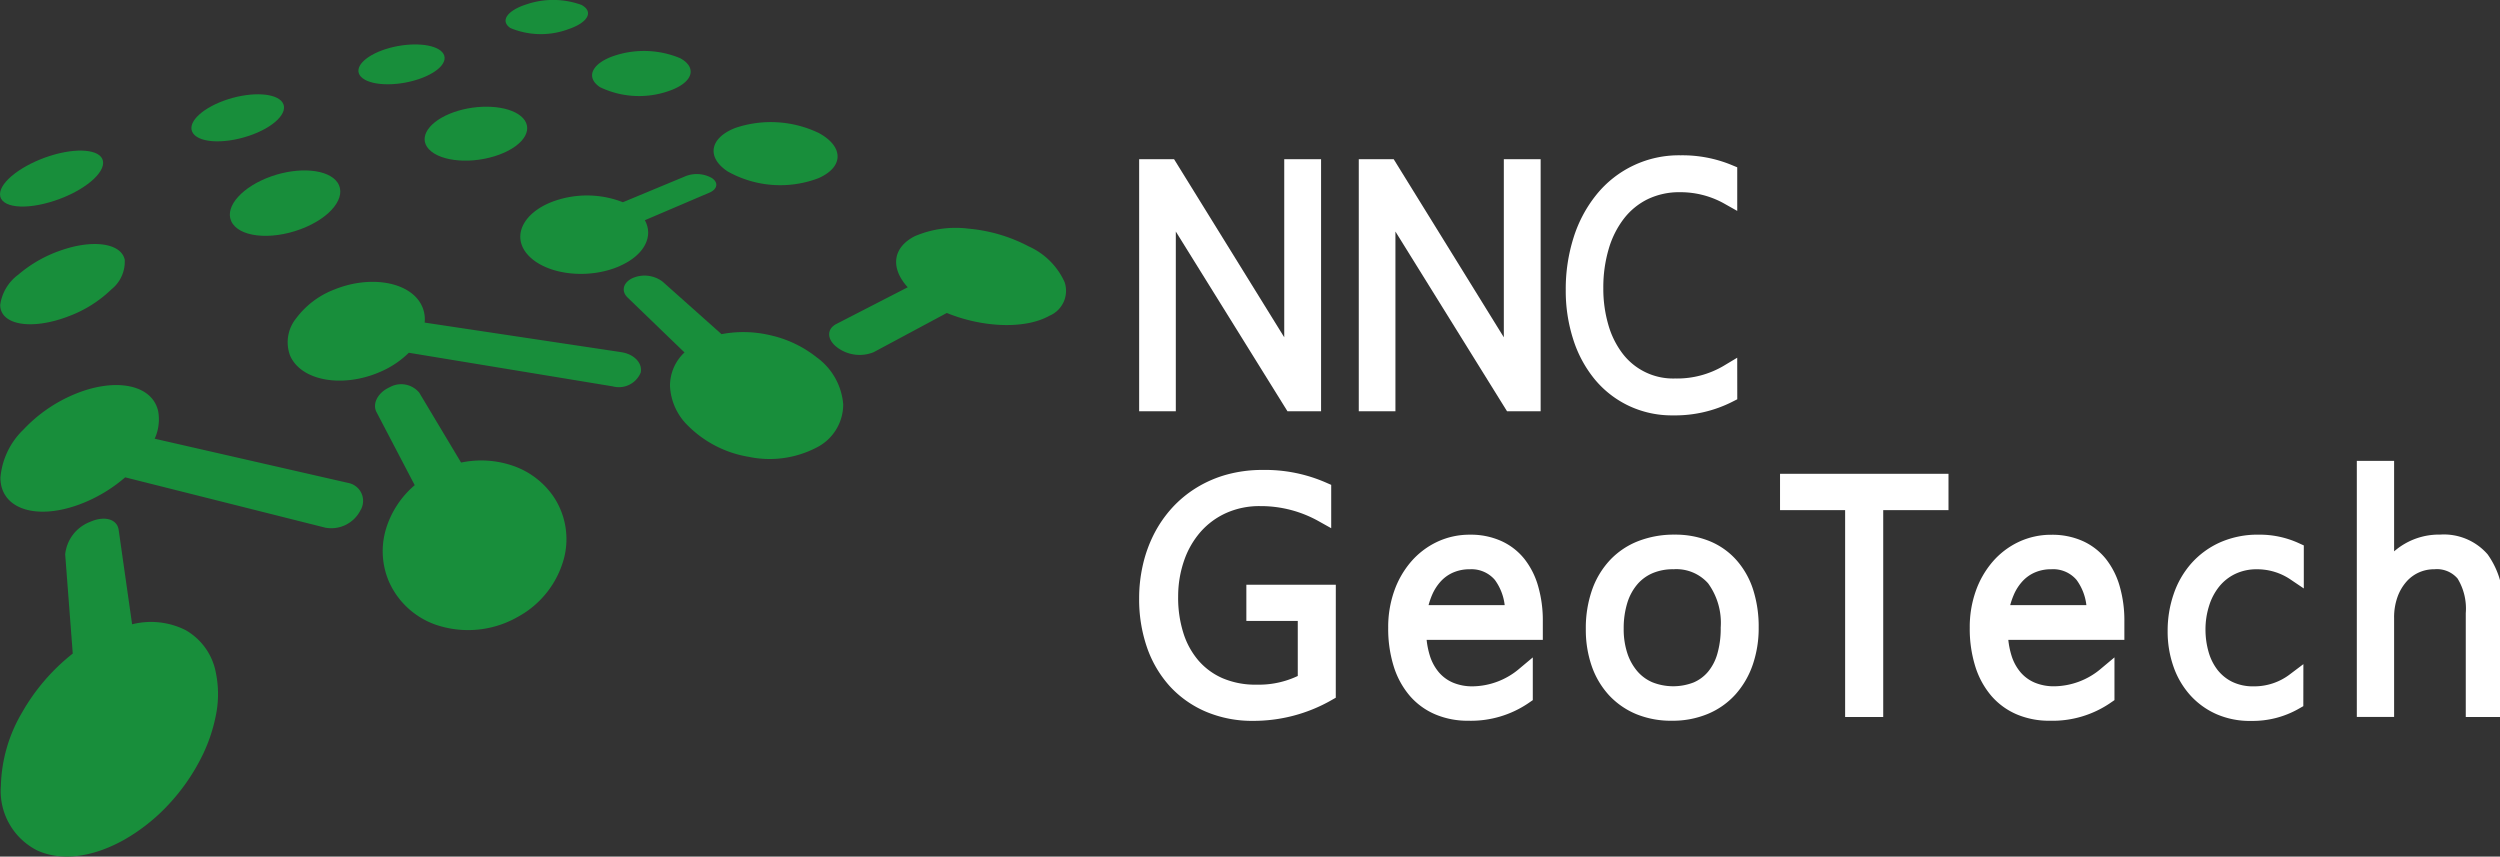 <svg id="logo" xmlns="http://www.w3.org/2000/svg" xmlns:xlink="http://www.w3.org/1999/xlink" width="182.727" height="62.608" viewBox="0 0 182.727 62.608">
  <rect x="0" y="0" width="182.727" height="62.608" fill="#333333" stroke="none"/>
  <defs>
    <clipPath id="clip-path">
      <rect id="長方形_24376" data-name="長方形 24376" width="182.727" height="62.608" fill="#188e3b" stroke="#fff" stroke-width="1"/>
    </clipPath>
  </defs>
  <g id="グループ_11604" data-name="グループ 11604" clip-path="url(#clip-path)">
    <path id="パス_1054934" data-name="パス 1054934" d="M140.417,36.156l-8.563-13.784c-.109-.176-.213-.356-.317-.538a3.646,3.646,0,0,1-.254-.538h-.053c.014.142.026.341.038.6s.015.576.015.958V36.156h-1.43V18.983h1.581L139.858,32.6c.127.216.244.418.348.6s.2.362.285.521h.054q-.044-.394-.064-.885c-.017-.329-.023-.691-.023-1.09V18.983H141.9V36.156Z" transform="translate(-45.967 -6.72)" fill="#fff"/>
    <path id="パス_1054935" data-name="パス 1054935" d="M140.417,36.156l-8.563-13.784c-.109-.176-.213-.356-.317-.538a3.646,3.646,0,0,1-.254-.538h-.053c.014.142.026.341.038.6s.015.576.015.958V36.156h-1.43V18.983h1.581L139.858,32.6c.127.216.244.418.348.6s.2.362.285.521h.054q-.044-.394-.064-.885c-.017-.329-.023-.691-.023-1.09V18.983H141.9V36.156Z" transform="translate(-45.967 -6.72)" fill="#fff" stroke="#fff" stroke-miterlimit="10" stroke-width="1.25"/>
    <path id="パス_1054936" data-name="パス 1054936" d="M165.26,36.156,156.7,22.372c-.107-.176-.213-.356-.318-.538a3.773,3.773,0,0,1-.253-.538h-.054c.017.142.029.341.039.6s.015.576.015.958V36.156H154.7V18.983h1.58L164.7,32.6c.129.216.245.418.349.6s.2.362.284.521h.053c-.027-.263-.049-.558-.063-.885s-.021-.691-.021-1.09V18.983h1.441V36.156Z" transform="translate(-54.761 -6.72)" fill="#fff"/>
    <path id="パス_1054937" data-name="パス 1054937" d="M165.26,36.156,156.7,22.372c-.107-.176-.213-.356-.318-.538a3.773,3.773,0,0,1-.253-.538h-.054c.017.142.029.341.039.6s.015.576.015.958V36.156H154.7V18.983h1.58L164.7,32.6c.129.216.245.418.349.6s.2.362.284.521h.053c-.027-.263-.049-.558-.063-.885s-.021-.691-.021-1.09V18.983h1.441V36.156Z" transform="translate(-54.761 -6.72)" fill="#fff" stroke="#fff" stroke-miterlimit="10" stroke-width="1.25"/>
    <path id="パス_1054938" data-name="パス 1054938" d="M189.407,35.363a8.657,8.657,0,0,1-4.077.935,6.729,6.729,0,0,1-2.967-.643,6.629,6.629,0,0,1-2.277-1.777,8.153,8.153,0,0,1-1.451-2.707,10.957,10.957,0,0,1-.514-3.424,11.806,11.806,0,0,1,.544-3.635,8.892,8.892,0,0,1,1.554-2.921,7.105,7.105,0,0,1,5.669-2.651,8.8,8.8,0,0,1,3.517.669v1.7a7.161,7.161,0,0,0-3.538-.922,5.933,5.933,0,0,0-2.658.574,5.585,5.585,0,0,0-1.957,1.6,7.305,7.305,0,0,0-1.215,2.419,10.51,10.51,0,0,0-.42,3.047,10.017,10.017,0,0,0,.377,2.8,6.968,6.968,0,0,0,1.111,2.294,5.266,5.266,0,0,0,4.384,2.131,7.317,7.317,0,0,0,3.916-1.041Z" transform="translate(-63.054 -6.563)" fill="#fff"/>
    <path id="パス_1054939" data-name="パス 1054939" d="M189.407,35.363a8.657,8.657,0,0,1-4.077.935,6.729,6.729,0,0,1-2.967-.643,6.629,6.629,0,0,1-2.277-1.777,8.153,8.153,0,0,1-1.451-2.707,10.957,10.957,0,0,1-.514-3.424,11.806,11.806,0,0,1,.544-3.635,8.892,8.892,0,0,1,1.554-2.921,7.105,7.105,0,0,1,5.669-2.651,8.8,8.8,0,0,1,3.517.669v1.7a7.161,7.161,0,0,0-3.538-.922,5.933,5.933,0,0,0-2.658.574,5.585,5.585,0,0,0-1.957,1.6,7.305,7.305,0,0,0-1.215,2.419,10.51,10.51,0,0,0-.42,3.047,10.017,10.017,0,0,0,.377,2.8,6.968,6.968,0,0,0,1.111,2.294,5.266,5.266,0,0,0,4.384,2.131,7.317,7.317,0,0,0,3.916-1.041Z" transform="translate(-63.054 -6.563)" fill="#fff" stroke="#fff" stroke-miterlimit="10" stroke-width="1.25"/>
    <path id="パス_1054940" data-name="パス 1054940" d="M208.657,55.979V71.1h-1.534V55.979h-4.758V54.573h11.063v1.406Z" transform="translate(-71.636 -19.319)" fill="#fff"/>
    <path id="パス_1054941" data-name="パス 1054941" d="M208.657,55.979V71.1h-1.534V55.979h-4.758V54.573h11.063v1.406Z" transform="translate(-71.636 -19.319)" fill="#fff" stroke="#fff" stroke-miterlimit="10" stroke-width="1.25"/>
    <path id="パス_1054942" data-name="パス 1054942" d="M225.371,67.9a6.6,6.6,0,0,0,.289,1.947,4.125,4.125,0,0,0,.795,1.463,3.422,3.422,0,0,0,1.262.916,4.269,4.269,0,0,0,1.677.317,6,6,0,0,0,3.767-1.4V72.6a6.87,6.87,0,0,1-4.1,1.21A5.412,5.412,0,0,1,226.9,73.4a4.455,4.455,0,0,1-1.647-1.2,5.477,5.477,0,0,1-1.05-1.941,8.6,8.6,0,0,1-.369-2.627,7.231,7.231,0,0,1,.4-2.455,6.042,6.042,0,0,1,1.118-1.952,5.119,5.119,0,0,1,1.693-1.291,4.923,4.923,0,0,1,2.142-.466,4.814,4.814,0,0,1,2.017.4,3.979,3.979,0,0,1,1.47,1.134,5.162,5.162,0,0,1,.9,1.8,8.4,8.4,0,0,1,.311,2.375V67.9Zm7.007-1.291a4.48,4.48,0,0,0-.875-2.858,2.87,2.87,0,0,0-2.34-1.014,3.6,3.6,0,0,0-1.388.264,3.278,3.278,0,0,0-1.124.766,4.111,4.111,0,0,0-.8,1.222,6.112,6.112,0,0,0-.444,1.62Z" transform="translate(-79.238 -21.756)" fill="#fff"/>
    <path id="パス_1054943" data-name="パス 1054943" d="M225.371,67.9a6.6,6.6,0,0,0,.289,1.947,4.125,4.125,0,0,0,.795,1.463,3.422,3.422,0,0,0,1.262.916,4.269,4.269,0,0,0,1.677.317,6,6,0,0,0,3.767-1.4V72.6a6.87,6.87,0,0,1-4.1,1.21A5.412,5.412,0,0,1,226.9,73.4a4.455,4.455,0,0,1-1.647-1.2,5.477,5.477,0,0,1-1.05-1.941,8.6,8.6,0,0,1-.369-2.627,7.231,7.231,0,0,1,.4-2.455,6.042,6.042,0,0,1,1.118-1.952,5.119,5.119,0,0,1,1.693-1.291,4.923,4.923,0,0,1,2.142-.466,4.814,4.814,0,0,1,2.017.4,3.979,3.979,0,0,1,1.47,1.134,5.162,5.162,0,0,1,.9,1.8,8.4,8.4,0,0,1,.311,2.375V67.9Zm7.007-1.291a4.48,4.48,0,0,0-.875-2.858,2.87,2.87,0,0,0-2.34-1.014,3.6,3.6,0,0,0-1.388.264,3.278,3.278,0,0,0-1.124.766,4.111,4.111,0,0,0-.8,1.222,6.112,6.112,0,0,0-.444,1.62Z" transform="translate(-79.238 -21.756)" fill="#fff" stroke="#fff" stroke-miterlimit="10" stroke-width="1.25"/>
    <path id="パス_1054944" data-name="パス 1054944" d="M254.887,73.006a6.187,6.187,0,0,1-3.181.817,5.46,5.46,0,0,1-2.281-.437,5.025,5.025,0,0,1-1.729-1.251,5.521,5.521,0,0,1-1.094-1.89,7.091,7.091,0,0,1-.382-2.368,7.571,7.571,0,0,1,.405-2.494,5.948,5.948,0,0,1,1.174-2.04,5.559,5.559,0,0,1,1.89-1.377,6.155,6.155,0,0,1,2.559-.506,6.255,6.255,0,0,1,2.674.564v1.567a4.975,4.975,0,0,0-2.79-.851,4.217,4.217,0,0,0-1.866.4,4.008,4.008,0,0,0-1.378,1.083,4.839,4.839,0,0,0-.852,1.6,6.306,6.306,0,0,0-.3,1.943,6.529,6.529,0,0,0,.249,1.808,4.487,4.487,0,0,0,.76,1.527,3.722,3.722,0,0,0,1.3,1.054,4.086,4.086,0,0,0,1.844.391,4.91,4.91,0,0,0,3-.991Z" transform="translate(-87.16 -21.756)" fill="#fff"/>
    <path id="パス_1054945" data-name="パス 1054945" d="M254.887,73.006a6.187,6.187,0,0,1-3.181.817,5.46,5.46,0,0,1-2.281-.437,5.025,5.025,0,0,1-1.729-1.251,5.521,5.521,0,0,1-1.094-1.89,7.091,7.091,0,0,1-.382-2.368,7.571,7.571,0,0,1,.405-2.494,5.948,5.948,0,0,1,1.174-2.04,5.559,5.559,0,0,1,1.89-1.377,6.155,6.155,0,0,1,2.559-.506,6.255,6.255,0,0,1,2.674.564v1.567a4.975,4.975,0,0,0-2.79-.851,4.217,4.217,0,0,0-1.866.4,4.008,4.008,0,0,0-1.378,1.083,4.839,4.839,0,0,0-.852,1.6,6.306,6.306,0,0,0-.3,1.943,6.529,6.529,0,0,0,.249,1.808,4.487,4.487,0,0,0,.76,1.527,3.722,3.722,0,0,0,1.3,1.054,4.086,4.086,0,0,0,1.844.391,4.91,4.91,0,0,0,3-.991Z" transform="translate(-87.16 -21.756)" fill="#fff" stroke="#fff" stroke-miterlimit="10" stroke-width="1.25"/>
    <path id="パス_1054946" data-name="パス 1054946" d="M275.588,70.58V63.643a4.829,4.829,0,0,0-.715-2.921,2.613,2.613,0,0,0-2.224-.939,3.326,3.326,0,0,0-1.361.287,3.279,3.279,0,0,0-1.128.83,4.074,4.074,0,0,0-.774,1.32,5.06,5.06,0,0,0-.286,1.757v6.6h-1.475V53.11H269.1v7.71h.045A4.37,4.37,0,0,1,273.11,58.5a3.607,3.607,0,0,1,2.961,1.209,5.54,5.54,0,0,1,.99,3.574V70.58Z" transform="translate(-94.738 -18.801)" fill="#fff"/>
    <path id="パス_1054947" data-name="パス 1054947" d="M275.588,70.58V63.643a4.829,4.829,0,0,0-.715-2.921,2.613,2.613,0,0,0-2.224-.939,3.326,3.326,0,0,0-1.361.287,3.279,3.279,0,0,0-1.128.83,4.074,4.074,0,0,0-.774,1.32,5.06,5.06,0,0,0-.286,1.757v6.6h-1.475V53.11H269.1v7.71h.045A4.37,4.37,0,0,1,273.11,58.5a3.607,3.607,0,0,1,2.961,1.209,5.54,5.54,0,0,1,.99,3.574V70.58Z" transform="translate(-94.738 -18.801)" fill="#fff" stroke="#fff" stroke-miterlimit="10" stroke-width="1.25"/>
    <path id="パス_1054948" data-name="パス 1054948" d="M142.975,69.8a10.853,10.853,0,0,1-5.392,1.43,8.038,8.038,0,0,1-3.225-.618,7.009,7.009,0,0,1-2.433-1.715,7.62,7.62,0,0,1-1.537-2.627,10.123,10.123,0,0,1-.535-3.361,10.252,10.252,0,0,1,.26-2.327,9.1,9.1,0,0,1,.758-2.1,8.183,8.183,0,0,1,1.227-1.774,7.676,7.676,0,0,1,1.665-1.371,7.984,7.984,0,0,1,2.068-.888,9.148,9.148,0,0,1,2.432-.309,10.47,10.47,0,0,1,4.378.875v1.694a9.259,9.259,0,0,0-4.562-1.175,6.545,6.545,0,0,0-2.732.553,6.125,6.125,0,0,0-2.079,1.521,6.908,6.908,0,0,0-1.331,2.288,8.617,8.617,0,0,0-.483,2.863,9.156,9.156,0,0,0,.4,2.828,6.353,6.353,0,0,0,1.216,2.243,5.556,5.556,0,0,0,1.992,1.475,6.681,6.681,0,0,0,2.743.529,7.263,7.263,0,0,0,3.642-.875V63.926h-3.758V62.533h5.288Z" transform="translate(-45.967 -19.167)" fill="#fff"/>
    <path id="パス_1054949" data-name="パス 1054949" d="M142.975,69.8a10.853,10.853,0,0,1-5.392,1.43,8.038,8.038,0,0,1-3.225-.618,7.009,7.009,0,0,1-2.433-1.715,7.62,7.62,0,0,1-1.537-2.627,10.123,10.123,0,0,1-.535-3.361,10.252,10.252,0,0,1,.26-2.327,9.1,9.1,0,0,1,.758-2.1,8.183,8.183,0,0,1,1.227-1.774,7.676,7.676,0,0,1,1.665-1.371,7.984,7.984,0,0,1,2.068-.888,9.148,9.148,0,0,1,2.432-.309,10.47,10.47,0,0,1,4.378.875v1.694a9.259,9.259,0,0,0-4.562-1.175,6.545,6.545,0,0,0-2.732.553,6.125,6.125,0,0,0-2.079,1.521,6.908,6.908,0,0,0-1.331,2.288,8.617,8.617,0,0,0-.483,2.863,9.156,9.156,0,0,0,.4,2.828,6.353,6.353,0,0,0,1.216,2.243,5.556,5.556,0,0,0,1.992,1.475,6.681,6.681,0,0,0,2.743.529,7.263,7.263,0,0,0,3.642-.875V63.926h-3.758V62.533h5.288Z" transform="translate(-45.967 -19.167)" fill="#fff" stroke="#fff" stroke-miterlimit="10" stroke-width="1.25"/>
    <path id="パス_1054950" data-name="パス 1054950" d="M159.559,67.9a6.582,6.582,0,0,0,.289,1.947,4.111,4.111,0,0,0,.795,1.464,3.425,3.425,0,0,0,1.262.917,4.263,4.263,0,0,0,1.676.317,5.993,5.993,0,0,0,3.768-1.4V72.6a6.857,6.857,0,0,1-4.1,1.209,5.412,5.412,0,0,1-2.155-.414,4.456,4.456,0,0,1-1.646-1.2,5.481,5.481,0,0,1-1.049-1.941,8.627,8.627,0,0,1-.368-2.627,7.249,7.249,0,0,1,.4-2.454,6.011,6.011,0,0,1,1.118-1.954,5.141,5.141,0,0,1,1.693-1.291,4.92,4.92,0,0,1,2.142-.467,4.8,4.8,0,0,1,2.016.4,3.955,3.955,0,0,1,1.47,1.134,5.134,5.134,0,0,1,.9,1.8,8.389,8.389,0,0,1,.312,2.373V67.9Zm7.007-1.289a4.5,4.5,0,0,0-.875-2.859,2.873,2.873,0,0,0-2.34-1.014,3.586,3.586,0,0,0-1.388.266,3.291,3.291,0,0,0-1.124.766,4.161,4.161,0,0,0-.8,1.222,6.166,6.166,0,0,0-.443,1.619Z" transform="translate(-55.941 -21.755)" fill="#fff"/>
    <path id="パス_1054951" data-name="パス 1054951" d="M159.559,67.9a6.582,6.582,0,0,0,.289,1.947,4.111,4.111,0,0,0,.795,1.464,3.425,3.425,0,0,0,1.262.917,4.263,4.263,0,0,0,1.676.317,5.993,5.993,0,0,0,3.768-1.4V72.6a6.857,6.857,0,0,1-4.1,1.209,5.412,5.412,0,0,1-2.155-.414,4.456,4.456,0,0,1-1.646-1.2,5.481,5.481,0,0,1-1.049-1.941,8.627,8.627,0,0,1-.368-2.627,7.249,7.249,0,0,1,.4-2.454,6.011,6.011,0,0,1,1.118-1.954,5.141,5.141,0,0,1,1.693-1.291,4.92,4.92,0,0,1,2.142-.467,4.8,4.8,0,0,1,2.016.4,3.955,3.955,0,0,1,1.47,1.134,5.134,5.134,0,0,1,.9,1.8,8.389,8.389,0,0,1,.312,2.373V67.9Zm7.007-1.289a4.5,4.5,0,0,0-.875-2.859,2.873,2.873,0,0,0-2.34-1.014,3.586,3.586,0,0,0-1.388.266,3.291,3.291,0,0,0-1.124.766,4.161,4.161,0,0,0-.8,1.222,6.166,6.166,0,0,0-.443,1.619Z" transform="translate(-55.941 -21.755)" fill="#fff" stroke="#fff" stroke-miterlimit="10" stroke-width="1.25"/>
    <path id="パス_1054952" data-name="パス 1054952" d="M186.045,73.809a6.065,6.065,0,0,1-2.355-.436,5.074,5.074,0,0,1-1.78-1.238,5.494,5.494,0,0,1-1.129-1.921,7.448,7.448,0,0,1-.39-2.477,7.833,7.833,0,0,1,.414-2.64,5.557,5.557,0,0,1,1.181-1.975,5.025,5.025,0,0,1,1.848-1.238,6.536,6.536,0,0,1,2.421-.427,6.014,6.014,0,0,1,2.3.42,4.674,4.674,0,0,1,1.74,1.217,5.415,5.415,0,0,1,1.1,1.935,8.219,8.219,0,0,1,.38,2.592,7.584,7.584,0,0,1-.4,2.518,5.721,5.721,0,0,1-1.134,1.952,5.009,5.009,0,0,1-1.8,1.268,6.076,6.076,0,0,1-2.4.449m.116-11.073a4.418,4.418,0,0,0-1.751.334,3.672,3.672,0,0,0-1.342.974,4.437,4.437,0,0,0-.859,1.567,6.89,6.89,0,0,0-.3,2.1,6.243,6.243,0,0,0,.3,1.993,4.517,4.517,0,0,0,.848,1.521,3.65,3.65,0,0,0,1.331.974,4.747,4.747,0,0,0,3.5.012,3.456,3.456,0,0,0,1.291-.957,4.208,4.208,0,0,0,.8-1.539,7.244,7.244,0,0,0,.271-2.074A5.533,5.533,0,0,0,189.192,64a3.738,3.738,0,0,0-3.03-1.261" transform="translate(-63.857 -21.755)" fill="#fff"/>
    <path id="パス_1054953" data-name="パス 1054953" d="M186.045,73.809a6.065,6.065,0,0,1-2.355-.436,5.074,5.074,0,0,1-1.78-1.238,5.494,5.494,0,0,1-1.129-1.921,7.448,7.448,0,0,1-.39-2.477,7.833,7.833,0,0,1,.414-2.64,5.557,5.557,0,0,1,1.181-1.975,5.025,5.025,0,0,1,1.848-1.238,6.536,6.536,0,0,1,2.421-.427,6.014,6.014,0,0,1,2.3.42,4.674,4.674,0,0,1,1.74,1.217,5.415,5.415,0,0,1,1.1,1.935,8.219,8.219,0,0,1,.38,2.592,7.584,7.584,0,0,1-.4,2.518,5.721,5.721,0,0,1-1.134,1.952,5.009,5.009,0,0,1-1.8,1.268A6.076,6.076,0,0,1,186.045,73.809Zm.116-11.073a4.418,4.418,0,0,0-1.751.334,3.672,3.672,0,0,0-1.342.974,4.437,4.437,0,0,0-.859,1.567,6.89,6.89,0,0,0-.3,2.1,6.243,6.243,0,0,0,.3,1.993,4.517,4.517,0,0,0,.848,1.521,3.65,3.65,0,0,0,1.331.974,4.747,4.747,0,0,0,3.5.012,3.456,3.456,0,0,0,1.291-.957,4.208,4.208,0,0,0,.8-1.539,7.244,7.244,0,0,0,.271-2.074A5.533,5.533,0,0,0,189.192,64,3.738,3.738,0,0,0,186.161,62.736Z" transform="translate(-63.857 -21.755)" fill="#fff" stroke="#fff" stroke-miterlimit="10" stroke-width="1.25"/>
    <path id="パス_1054954" data-name="パス 1054954" d="M9.691,66.408l-.982-6.9c-.113-.8-1.047-1.057-2.1-.584A2.849,2.849,0,0,0,4.8,61.3l.553,7.244a14.8,14.8,0,0,0-3.7,4.3A11.072,11.072,0,0,0,.1,78.2a4.865,4.865,0,0,0,2.649,4.733c1.685.776,3.979.57,6.4-.8a13.649,13.649,0,0,0,3.213-2.56,14.728,14.728,0,0,0,2.282-3.218,11.942,11.942,0,0,0,1.179-3.343,7.768,7.768,0,0,0-.008-3.055,4.534,4.534,0,0,0-2.222-3.129,5.634,5.634,0,0,0-3.9-.422" transform="translate(-0.035 -20.776)" fill="#188e3b"/>
    <path id="パス_1054955" data-name="パス 1054955" d="M4.947,32.918a9.01,9.01,0,0,0,3.21-2,2.586,2.586,0,0,0,.966-2.165c-.267-1.217-2.347-1.5-4.7-.666a9.491,9.491,0,0,0-3.074,1.759,3.309,3.309,0,0,0-1.327,2.21c0,1.458,2.236,1.873,4.928.863" transform="translate(-0.007 -9.774)" fill="#188e3b"/>
    <path id="パス_1054956" data-name="パス 1054956" d="M4.014,20.694c2.152-.718,3.7-2.035,3.508-2.913-.185-.835-1.9-.983-3.866-.357C1.652,18.061,0,19.3,0,20.229c0,.975,1.817,1.2,4.014.464" transform="translate(0 -6.031)" fill="#188e3b"/>
    <path id="パス_1054957" data-name="パス 1054957" d="M31.2,23.57c2.222-.835,3.381-2.377,2.673-3.408-.671-.975-2.8-1.162-4.833-.448-2.072.727-3.414,2.172-2.937,3.265.507,1.159,2.824,1.443,5.1.59" transform="translate(-9.207 -6.826)" fill="#188e3b"/>
    <path id="パス_1054958" data-name="パス 1054958" d="M25.847,13.709c1.877-.627,2.954-1.735,2.46-2.454-.473-.686-2.226-.78-3.963-.227-1.769.561-2.966,1.615-2.633,2.374.348.8,2.222.946,4.136.307" transform="translate(-7.666 -3.777)" fill="#188e3b"/>
    <path id="パス_1054959" data-name="パス 1054959" d="M66.141,26.411c1.821-.8,2.475-2.189,1.828-3.344l4.714-2.012c.6-.256.679-.735.194-1.067a2.245,2.245,0,0,0-1.911-.148l-4.6,1.912a7.214,7.214,0,0,0-5.25,0c-2.106.849-2.9,2.563-1.659,3.888,1.326,1.415,4.384,1.791,6.686.774" transform="translate(-20.838 -6.971)" fill="#188e3b"/>
    <path id="パス_1054960" data-name="パス 1054960" d="M53.524,15.568c1.9-.714,2.558-1.988,1.541-2.817-.963-.786-3.116-.9-4.882-.28-1.8.634-2.649,1.835-1.825,2.713.87.928,3.218,1.115,5.165.384" transform="translate(-17.007 -4.274)" fill="#188e3b"/>
    <path id="パス_1054961" data-name="パス 1054961" d="M44.937,7.572c1.652-.552,2.357-1.49,1.632-2.082-.694-.567-2.468-.615-4.013-.125-1.568.5-2.4,1.4-1.819,2.023.613.653,2.517.744,4.2.183" transform="translate(-14.355 -1.78)" fill="#188e3b"/>
    <path id="パス_1054962" data-name="パス 1054962" d="M82.271,14.264c-1.8.723-2.073,2.12-.5,3.16a7.863,7.863,0,0,0,6.634.491c1.883-.831,1.833-2.322.028-3.3a8.111,8.111,0,0,0-6.163-.354" transform="translate(-28.582 -4.891)" fill="#188e3b"/>
    <path id="パス_1054963" data-name="パス 1054963" d="M68.542,6.143c-1.578.555-2.044,1.563-.968,2.273a6.592,6.592,0,0,0,5.168.227c1.653-.62,1.919-1.681.681-2.349a6.879,6.879,0,0,0-4.881-.151" transform="translate(-23.715 -2.043)" fill="#188e3b"/>
    <path id="パス_1054964" data-name="パス 1054964" d="M61.779,2.137c1.465-.489,1.874-1.288.972-1.777A6.053,6.053,0,0,0,58.725.32c-1.4.446-1.947,1.214-1.165,1.731a5.776,5.776,0,0,0,4.22.087" transform="translate(-20.249 0)" fill="#188e3b"/>
    <path id="パス_1054965" data-name="パス 1054965" d="M48.714,49.2l-3.052-5.1a1.719,1.719,0,0,0-2.164-.393c-.851.381-1.286,1.192-.958,1.818l2.792,5.339a6.769,6.769,0,0,0-2.1,3.2,5.637,5.637,0,0,0,.224,3.866A5.852,5.852,0,0,0,47.316,61.2a7.316,7.316,0,0,0,5.575-.724,6.884,6.884,0,0,0,3.333-4.2,5.57,5.57,0,0,0-.775-4.618,5.924,5.924,0,0,0-2.978-2.226,7.122,7.122,0,0,0-3.757-.219" transform="translate(-15.02 -15.402)" fill="#188e3b"/>
    <path id="パス_1054966" data-name="パス 1054966" d="M77.725,35.467,73.408,31.62a2.184,2.184,0,0,0-2.173-.261c-.7.313-.875.948-.381,1.427L75.014,36.8a3.321,3.321,0,0,0-1.06,2.457,4.317,4.317,0,0,0,1.287,2.87,8.154,8.154,0,0,0,4.453,2.3,7.435,7.435,0,0,0,4.935-.658,3.53,3.53,0,0,0,1.985-3.169,4.7,4.7,0,0,0-1.924-3.433,8.4,8.4,0,0,0-3.378-1.619,8.556,8.556,0,0,0-3.585-.087" transform="translate(-24.983 -11.039)" fill="#188e3b"/>
    <path id="パス_1054967" data-name="パス 1054967" d="M100.12,26.373c-1.667.818-1.861,2.332-.565,3.757l-5.213,2.68c-.71.364-.707,1.118.027,1.693a2.729,2.729,0,0,0,2.7.37l5.344-2.865c2.588,1.064,5.719,1.211,7.507.2a1.973,1.973,0,0,0,1.1-2.458,5.212,5.212,0,0,0-2.617-2.606,11.649,11.649,0,0,0-4.421-1.3,7.558,7.558,0,0,0-3.862.533" transform="translate(-33.209 -9.133)" fill="#188e3b"/>
    <path id="パス_1054968" data-name="パス 1054968" d="M56.94,37.03,42.553,34.866a2.3,2.3,0,0,0-.394-1.555c-1.028-1.494-3.742-1.855-6.178-.873a6.292,6.292,0,0,0-2.822,2.119,2.779,2.779,0,0,0-.438,2.729c.8,1.834,3.829,2.4,6.628,1.162a6.717,6.717,0,0,0,2.047-1.377l14.9,2.456a1.726,1.726,0,0,0,2.046-1c.156-.691-.477-1.354-1.4-1.493" transform="translate(-11.515 -11.288)" fill="#188e3b"/>
    <path id="パス_1054969" data-name="パス 1054969" d="M25.477,50.722,11.323,47.488a3.4,3.4,0,0,0,.255-2.009c-.428-1.937-3.071-2.47-6.006-1.287a10.834,10.834,0,0,0-3.844,2.631A5.521,5.521,0,0,0,.048,50.332c0,2.417,2.908,3.248,6.381,1.713a10.982,10.982,0,0,0,2.737-1.734l14.625,3.678a2.388,2.388,0,0,0,2.568-1.262,1.333,1.333,0,0,0-.882-2.005" transform="translate(-0.017 -15.422)" fill="#188e3b"/>
  </g>
</svg>
